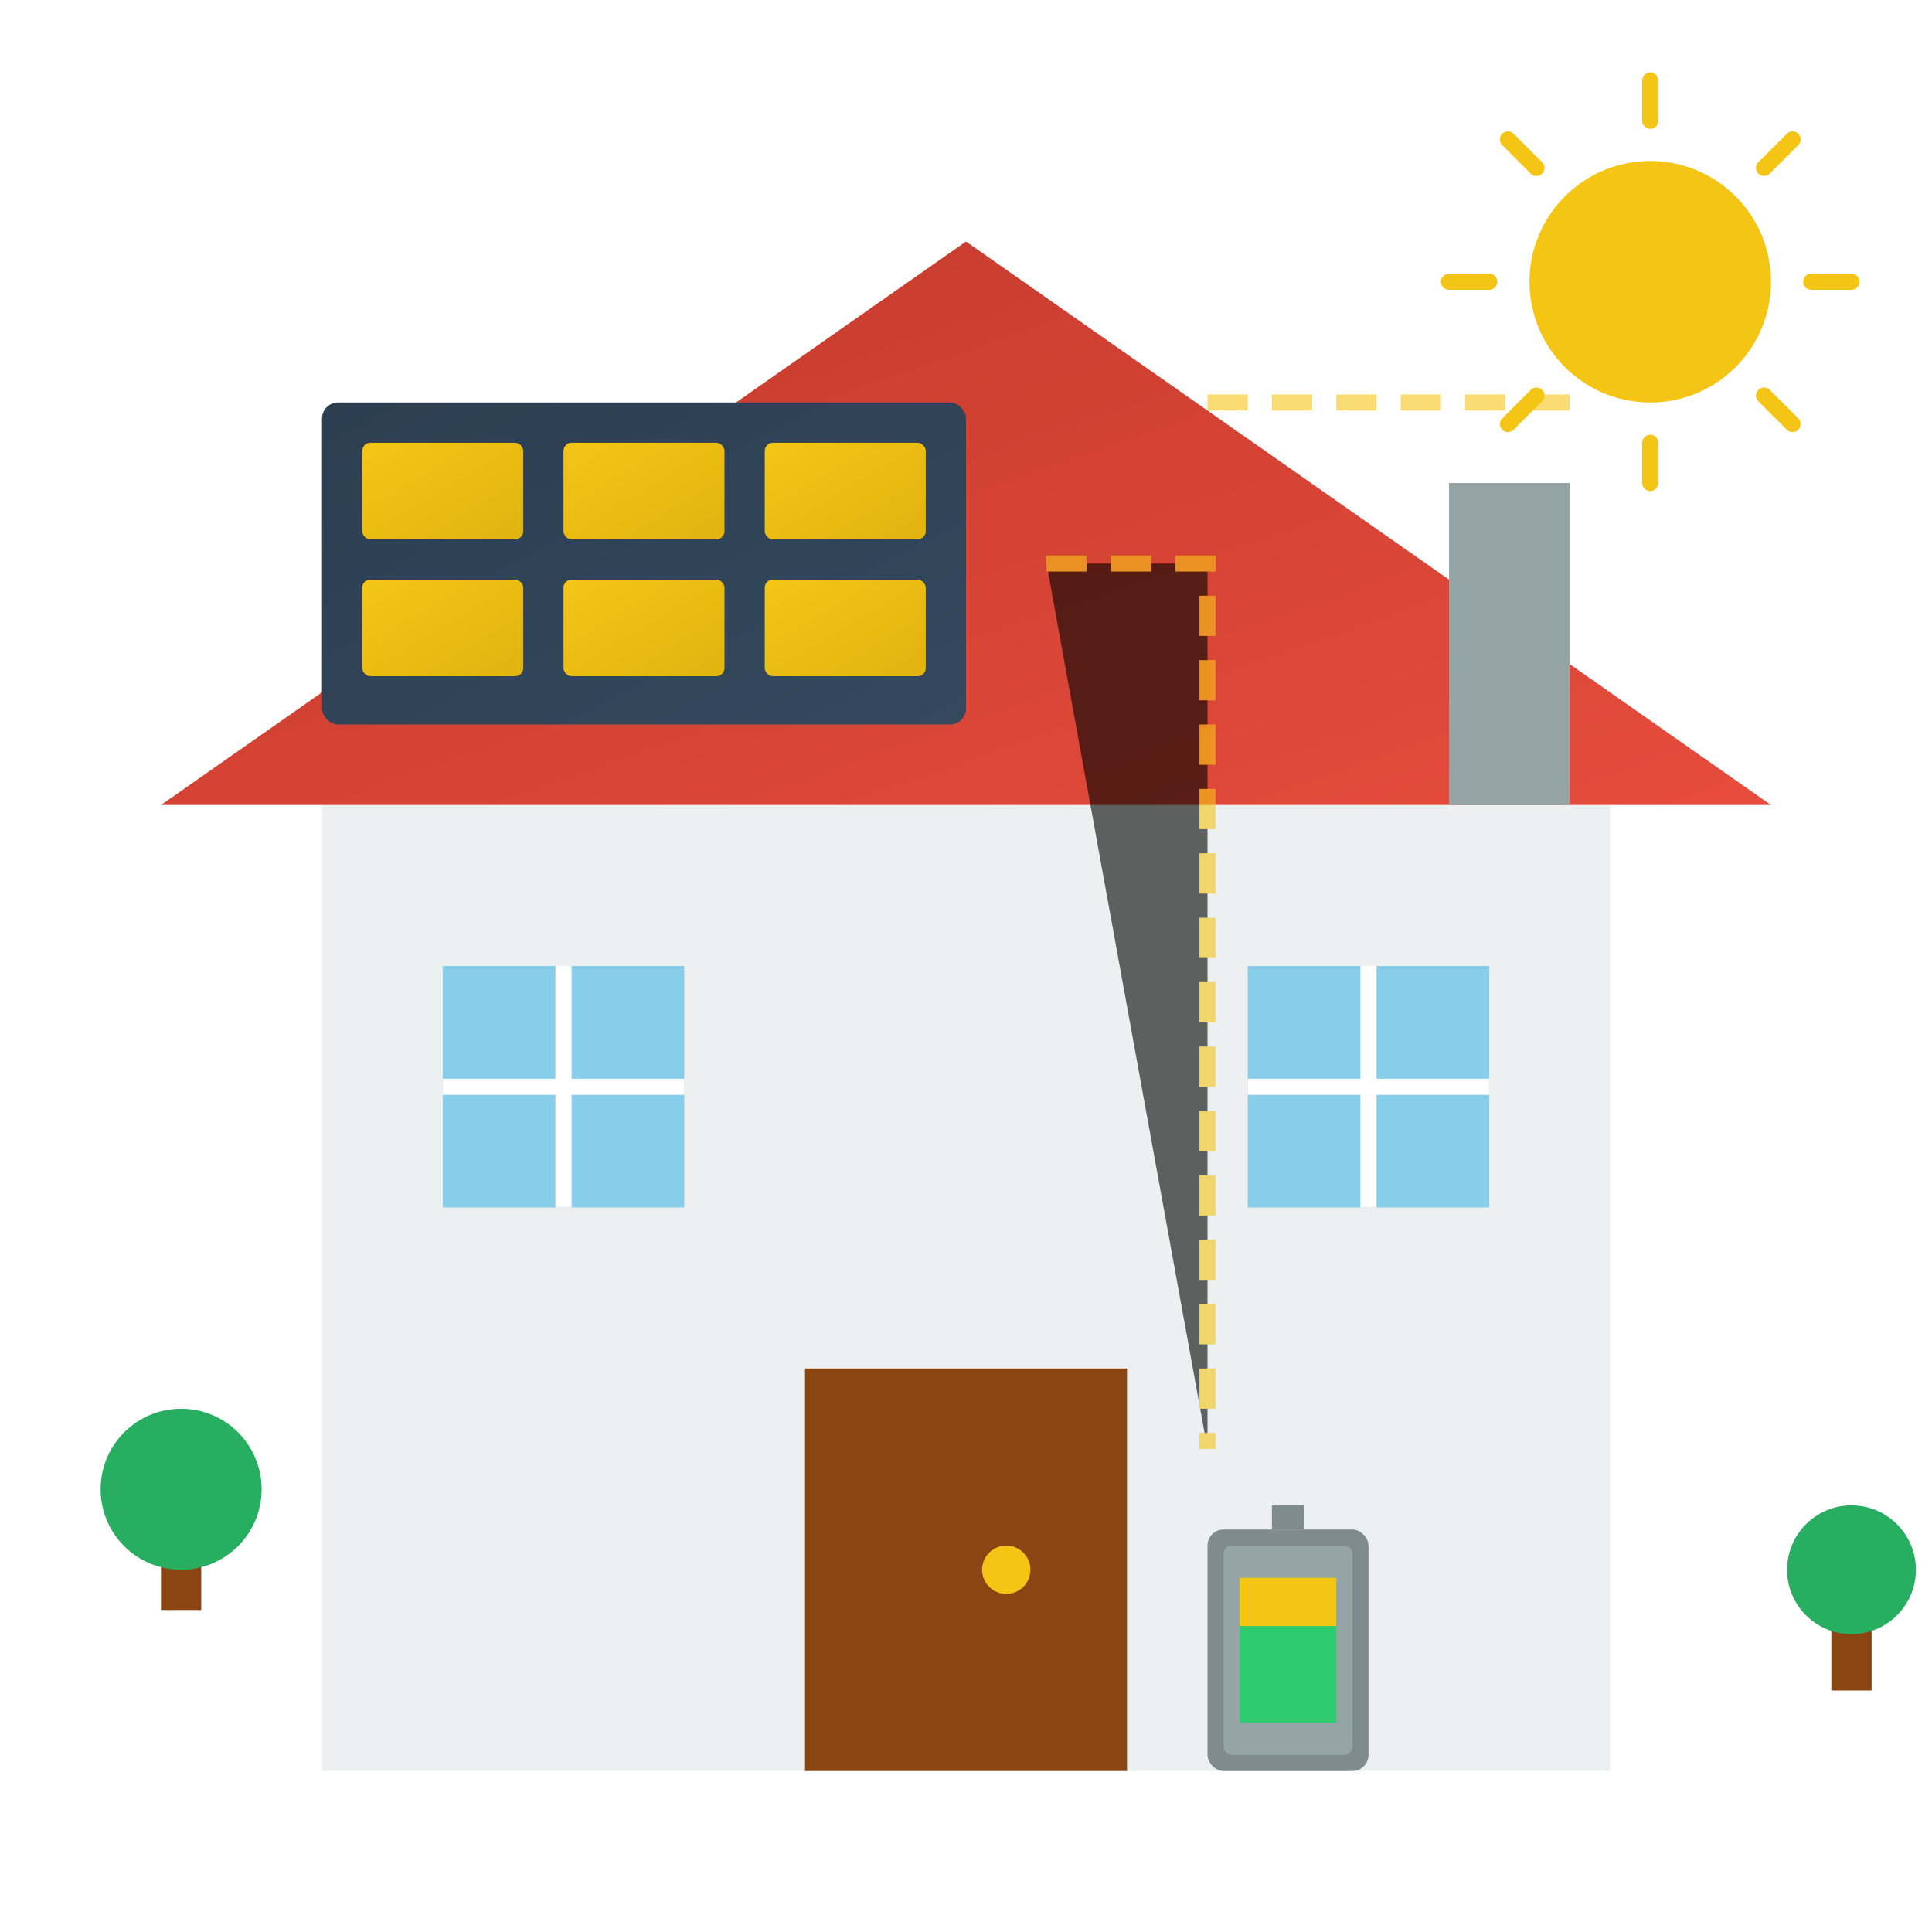 <svg xmlns="http://www.w3.org/2000/svg" viewBox="0 0 240 240" width="240" height="240">
  <defs>
    <filter id="shadow" x="-20%" y="-20%" width="140%" height="140%">
      <feDropShadow dx="3" dy="3" stdDeviation="4" flood-opacity="0.3" />
    </filter>
    <linearGradient id="roofGradient" x1="0%" y1="0%" x2="100%" y2="100%">
      <stop offset="0%" stop-color="#c0392b" />
      <stop offset="100%" stop-color="#e74c3c" />
    </linearGradient>
    <linearGradient id="panelGradient" x1="0%" y1="0%" x2="100%" y2="100%">
      <stop offset="0%" stop-color="#2c3e50" />
      <stop offset="100%" stop-color="#34495e" />
    </linearGradient>
    <linearGradient id="cellGradient" x1="0%" y1="0%" x2="100%" y2="100%">
      <stop offset="0%" stop-color="#f5c516" />
      <stop offset="100%" stop-color="#e0b310" />
    </linearGradient>
  </defs>
  
  <!-- House -->
  <g filter="url(#shadow)">
    <!-- House body -->
    <rect x="40" y="100" width="160" height="120" fill="#ecf0f1" />
    
    <!-- Roof -->
    <polygon points="120,30 20,100 220,100" fill="url(#roofGradient)" />
    
    <!-- Chimney -->
    <rect x="180" y="60" width="15" height="40" fill="#95a5a6" />
    
    <!-- Door -->
    <rect x="100" y="170" width="40" height="50" fill="#8b4513" />
    <circle cx="125" cy="195" r="3" fill="#f5c516" />
    
    <!-- Windows -->
    <g>
      <!-- Left window -->
      <rect x="55" y="120" width="30" height="30" fill="#87CEEB" />
      <line x1="55" y1="135" x2="85" y2="135" stroke="#fff" stroke-width="2" />
      <line x1="70" y1="120" x2="70" y2="150" stroke="#fff" stroke-width="2" />
      
      <!-- Right window -->
      <rect x="155" y="120" width="30" height="30" fill="#87CEEB" />
      <line x1="155" y1="135" x2="185" y2="135" stroke="#fff" stroke-width="2" />
      <line x1="170" y1="120" x2="170" y2="150" stroke="#fff" stroke-width="2" />
    </g>
  </g>
  
  <!-- Solar panels on the roof -->
  <g transform="translate(40, 50)">
    <!-- Panel frame -->
    <rect x="0" y="0" width="80" height="40" rx="2" fill="url(#panelGradient)" />
    
    <!-- Solar cells - 3x2 grid -->
    <g transform="translate(5, 5)">
      <rect x="0" y="0" width="20" height="12" rx="1" fill="url(#cellGradient)" />
      <rect x="25" y="0" width="20" height="12" rx="1" fill="url(#cellGradient)" />
      <rect x="50" y="0" width="20" height="12" rx="1" fill="url(#cellGradient)" />
      
      <rect x="0" y="17" width="20" height="12" rx="1" fill="url(#cellGradient)" />
      <rect x="25" y="17" width="20" height="12" rx="1" fill="url(#cellGradient)" />
      <rect x="50" y="17" width="20" height="12" rx="1" fill="url(#cellGradient)" />
    </g>
  </g>
  
  <!-- Sun and energy flow visualization -->
  <g transform="translate(205, 35)">
    <!-- Sun -->
    <circle cx="0" cy="0" r="15" fill="#f5c516" />
    
    <!-- Rays -->
    <g stroke="#f5c516" stroke-width="2" stroke-linecap="round">
      <line x1="0" y1="-20" x2="0" y2="-25" />
      <line x1="14.14" y1="-14.14" x2="17.68" y2="-17.68" />
      <line x1="20" y1="0" x2="25" y2="0" />
      <line x1="14.14" y1="14.14" x2="17.68" y2="17.68" />
      <line x1="0" y1="20" x2="0" y2="25" />
      <line x1="-14.14" y1="14.14" x2="-17.68" y2="17.68" />
      <line x1="-20" y1="0" x2="-25" y2="0" />
      <line x1="-14.14" y1="-14.14" x2="-17.68" y2="-17.68" />
    </g>
  </g>
  
  <!-- Energy flow visualization -->
  <g stroke="#f5c516" stroke-width="2" stroke-dasharray="5,3" opacity="0.6">
    <path d="M195,50 L150,50">
      <animate attributeName="stroke-dashoffset" values="8;0" dur="2s" repeatCount="indefinite" />
    </path>
  </g>
  
  <!-- Energy storage battery -->
  <g transform="translate(150, 190)">
    <rect x="0" y="0" width="20" height="30" rx="2" fill="#7f8c8d" />
    <rect x="2" y="2" width="16" height="26" rx="1" fill="#95a5a6" />
    <rect x="8" y="-3" width="4" height="3" fill="#7f8c8d" />
    
    <!-- Battery level indicator -->
    <rect x="4" y="6" width="12" height="18" fill="#2ecc71" />
    <rect x="4" y="6" width="12" height="6" fill="#f5c516" />
  </g>
  
  <!-- Energy flow to/from battery -->
  <g stroke="#f5c516" stroke-width="2" stroke-dasharray="5,3" opacity="0.6">
    <path d="M130,70 L150,70 L150,180">
      <animate attributeName="stroke-dashoffset" values="8;0" dur="2s" repeatCount="indefinite" />
    </path>
  </g>
  
  <!-- Small trees/bushes -->
  <g transform="translate(20, 180)">
    <rect x="0" y="10" width="5" height="10" fill="#8b4513" />
    <circle cx="2.5" cy="5" r="10" fill="#27ae60" />
  </g>
  
  <g transform="translate(230, 200)">
    <rect x="-2.5" y="0" width="5" height="10" fill="#8b4513" />
    <circle cx="0" cy="-5" r="8" fill="#27ae60" />
  </g>
</svg>

